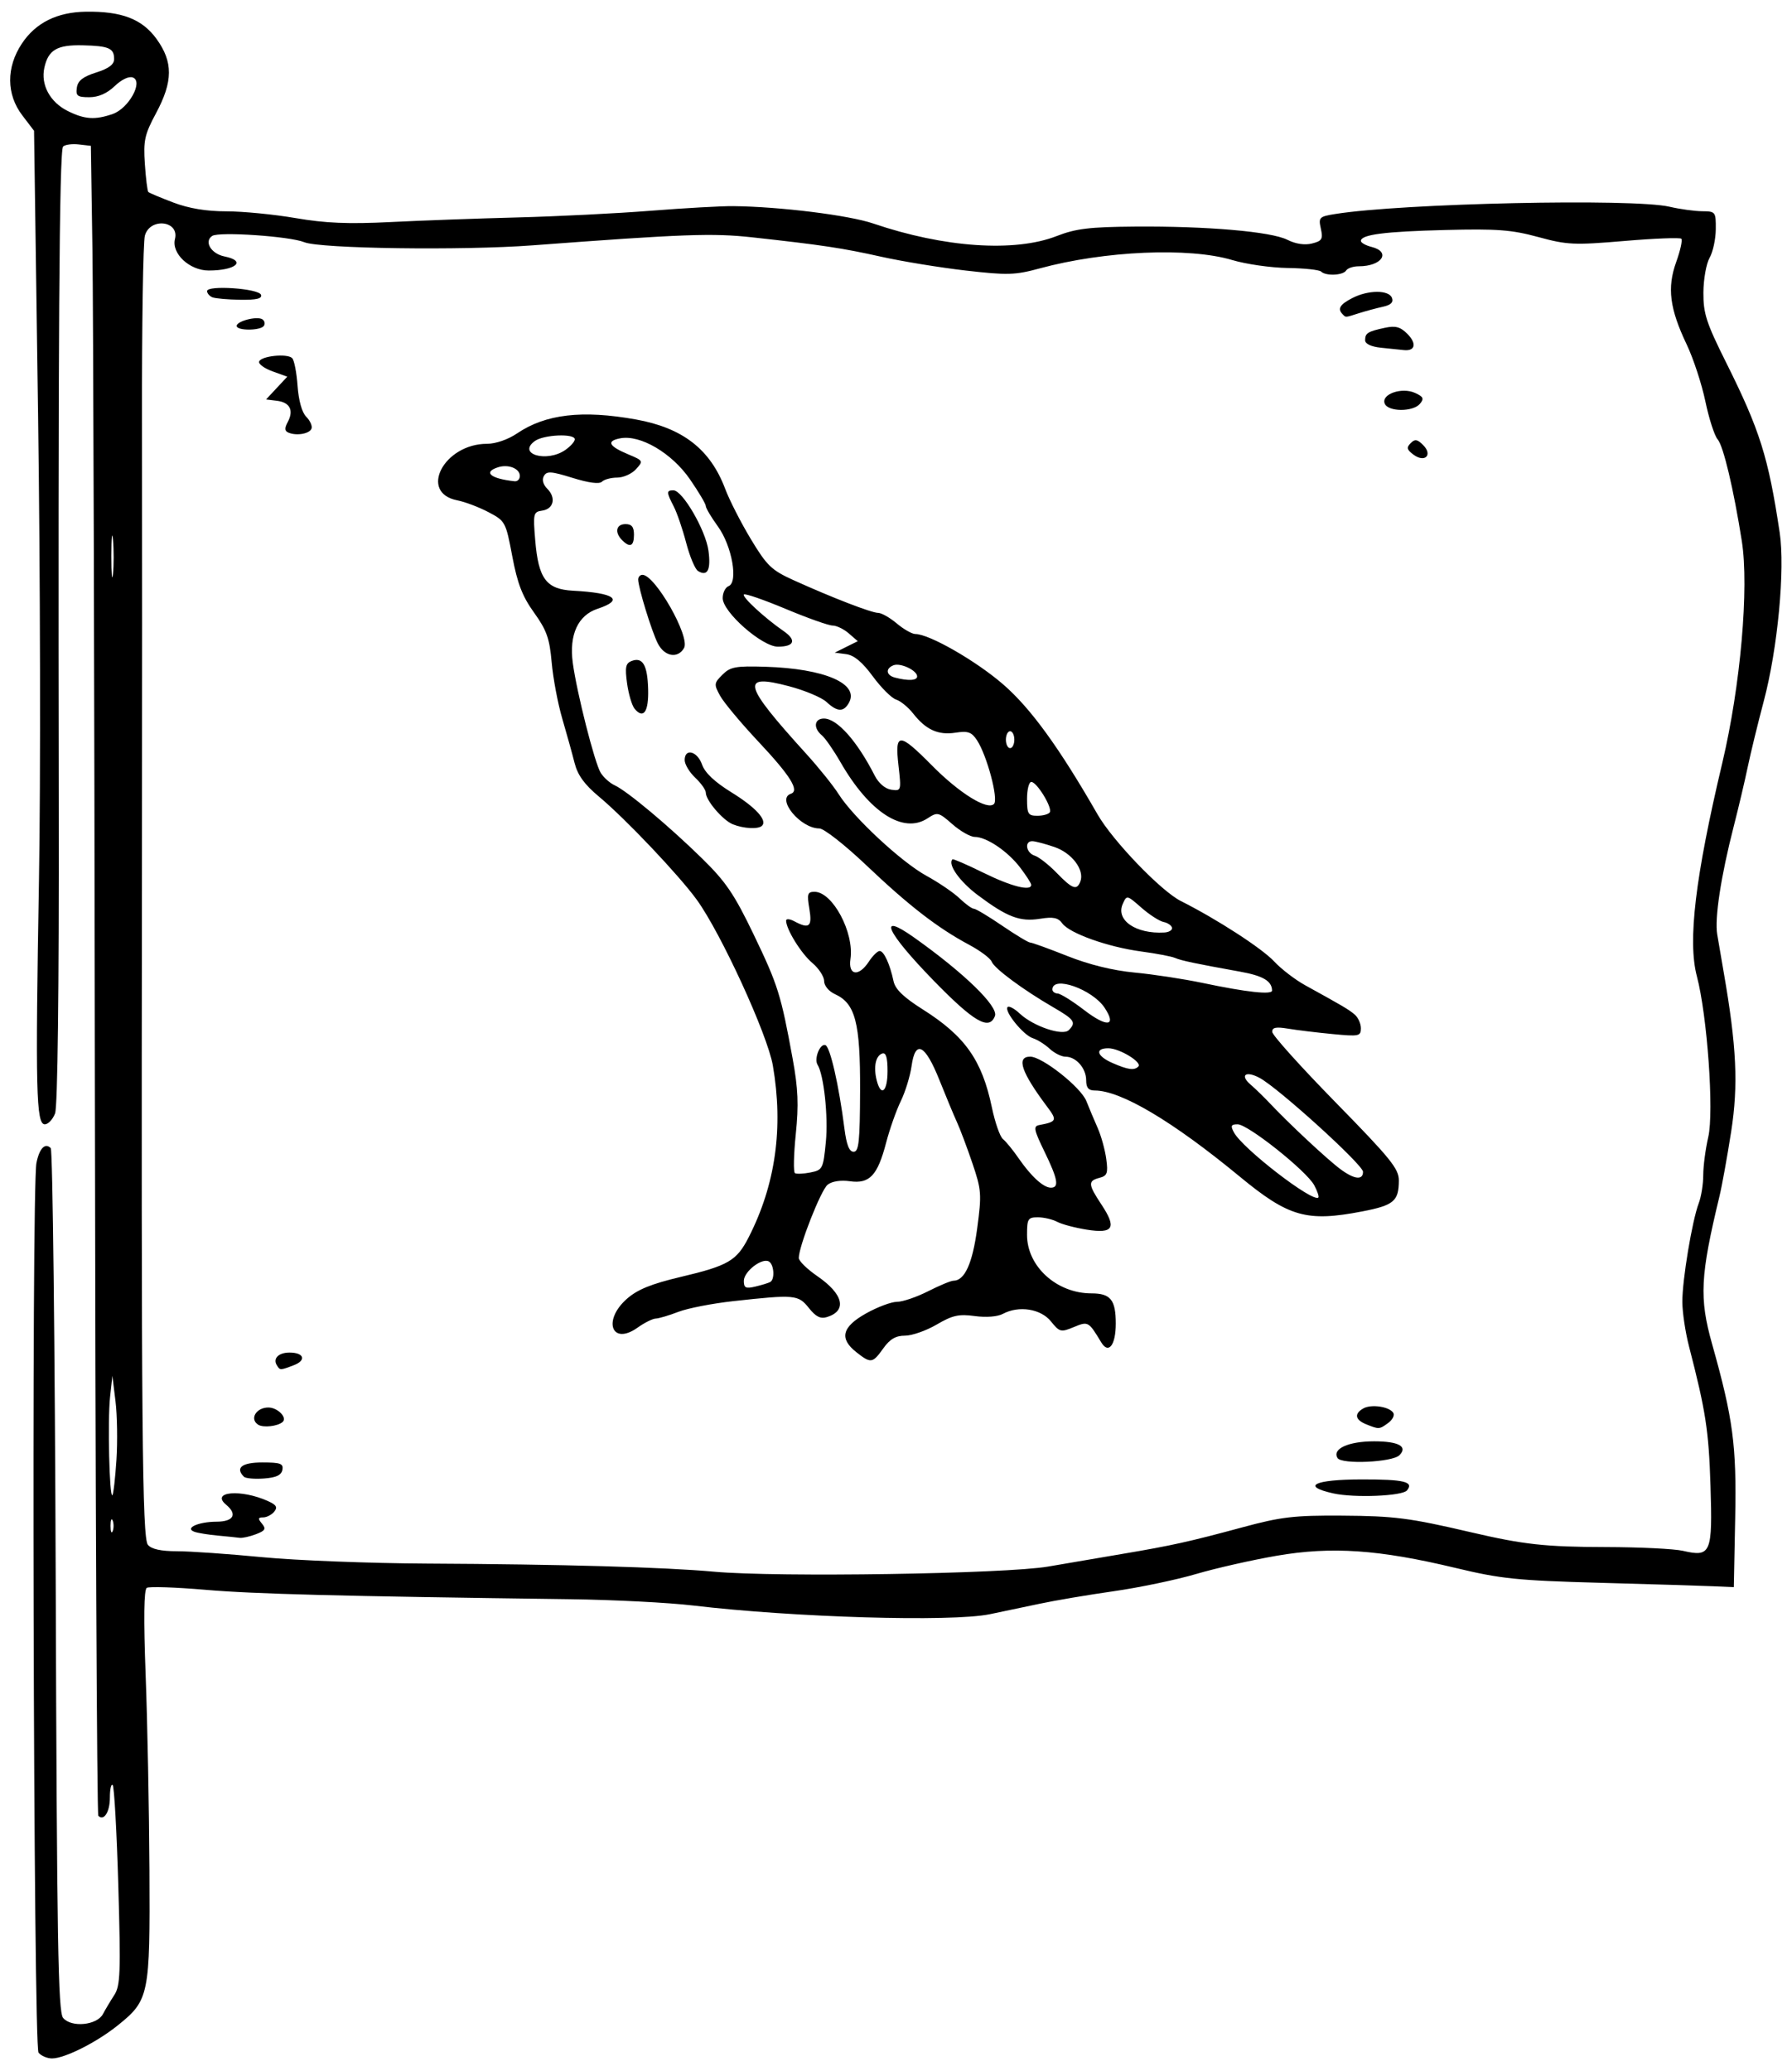 <?xml version="1.0" encoding="UTF-8" standalone="no"?>
<!-- Created with Inkscape (http://www.inkscape.org/) -->

<svg
   xmlns:dc="http://purl.org/dc/elements/1.1/"
   xmlns:cc="http://creativecommons.org/ns#"
   xmlns:rdf="http://www.w3.org/1999/02/22-rdf-syntax-ns#"
   xmlns:svg="http://www.w3.org/2000/svg"
   xmlns="http://www.w3.org/2000/svg"
   xmlns:sodipodi="http://sodipodi.sourceforge.net/DTD/sodipodi-0.dtd"
   xmlns:inkscape="http://www.inkscape.org/namespaces/inkscape"
   id="svg3418"
   version="1.1"
   inkscape:version="0.91 r13725"
   width="397.5"
   height="459.375"
   viewBox="0 0 397.5 459.375"
   sodipodi:docname="Karakonha.svg">
  <defs
     id="defs3422" />
  <sodipodi:namedview
     pagecolor="#ffffff"
     bordercolor="#666666"
     borderopacity="1"
     objecttolerance="10"
     gridtolerance="10"
     guidetolerance="10"
     inkscape:pageopacity="0"
     inkscape:pageshadow="2"
     inkscape:window-width="697"
     inkscape:window-height="480"
     id="namedview3420"
     showgrid="false"
     inkscape:zoom="1.4585034"
     inkscape:cx="198.75"
     inkscape:cy="229.6875"
     inkscape:window-x="0"
     inkscape:window-y="0"
     inkscape:window-maximized="1"
     inkscape:current-layer="svg3418" />
  <path
     style="fill:#000000"
     d="M 8.549,455.29 C 7.4,453.906 6.952,263.597 8.085,257.937 c 0.645,-3.227 1.935,-4.559 3.171,-3.277 0.429,0.445 0.924,43.676 1.101,96.068 0.27,80.025 0.531,95.513 1.636,96.844 1.825,2.198 7.515,1.649 8.843,-0.854 0.547,-1.031 1.679,-2.93 2.516,-4.219 1.34,-2.066 1.446,-4.93 0.893,-24.144 -0.345,-11.99 -0.907,-22.08 -1.249,-22.422 -0.342,-0.342 -0.621,0.901 -0.621,2.761 0,3.197 -1.326,5.292 -2.565,4.053 C 21.499,402.437 21.156,329.305 21.046,240.232 20.936,151.159 20.691,67.945 20.501,55.312 L 20.156,32.344 17.464,32.036 c -1.481,-0.169 -3.044,0.044 -3.473,0.473 -0.843,0.843 -1.122,43.663 -0.959,146.712 0.065,40.701 -0.243,66.227 -0.816,67.734 -0.506,1.331 -1.53,2.419 -2.275,2.419 -1.928,0 -2.106,-7.471 -1.292,-54.375 C 9.029,173.086 8.938,126.773 8.447,92.082 L 7.554,29.008 4.949,25.592 C 1.396,20.935 1.354,14.952 4.838,9.687 7.903,5.057 12.647,2.688 19.046,2.594 c 7.947,-0.117 12.479,1.627 15.666,6.027 3.705,5.115 3.681,9.436 -0.094,16.475 -2.543,4.741 -2.835,6.063 -2.487,11.245 0.217,3.23 0.564,6.04 0.772,6.245 0.208,0.205 2.698,1.254 5.534,2.331 3.461,1.314 7.336,1.957 11.788,1.958 3.647,2.6e-4 10.555,0.674 15.349,1.498 6.609,1.135 11.694,1.348 21.025,0.881 6.769,-0.339 19.479,-0.801 28.245,-1.027 8.766,-0.226 22.055,-0.893 29.531,-1.483 7.477,-0.59 15.703,-1.05 18.281,-1.022 10.351,0.112 25.633,2.008 31.05,3.853 15.721,5.352 31.347,6.423 40.668,2.79 4.263,-1.662 7.267,-2.027 17.344,-2.107 15.996,-0.127 30.226,1.104 33.843,2.927 1.837,0.926 3.845,1.229 5.458,0.824 2.227,-0.559 2.478,-0.978 1.97,-3.291 -0.55,-2.506 -0.374,-2.684 3.222,-3.259 14.849,-2.375 66.025,-3.486 74.101,-1.61 2.32,0.539 5.59,0.991 7.266,1.003 2.961,0.022 3.046,0.135 3.014,4.007 -0.018,2.191 -0.636,5.039 -1.373,6.328 -0.737,1.289 -1.355,4.753 -1.373,7.698 -0.029,4.634 0.646,6.715 5.015,15.469 7.514,15.054 9.39,21.003 11.906,37.761 1.224,8.15 -0.438,25.756 -3.531,37.407 -1.315,4.955 -2.92,11.54 -3.565,14.634 -0.645,3.094 -2.038,9 -3.096,13.125 -2.849,11.117 -4.261,20.37 -3.659,23.984 0.293,1.762 0.937,5.524 1.431,8.36 2.869,16.478 3.27,25.022 1.66,35.36 -0.866,5.56 -2.032,12.007 -2.591,14.327 -4.275,17.731 -4.516,22.58 -1.63,32.831 4.646,16.509 5.433,22.44 5.113,38.538 l -0.305,15.35 -4.563,-0.199 c -2.509,-0.11 -13.844,-0.456 -25.188,-0.77 -18.351,-0.507 -21.877,-0.87 -31.984,-3.294 -17.025,-4.083 -27.481,-4.796 -39.647,-2.704 -5.462,0.939 -13.517,2.764 -17.9,4.054 -4.383,1.291 -12.609,3.009 -18.281,3.818 -5.672,0.809 -13.055,2.058 -16.406,2.775 -3.352,0.717 -8.341,1.765 -11.087,2.328 -8.535,1.75 -43.394,0.725 -65.788,-1.934 -5.414,-0.643 -17.648,-1.271 -27.188,-1.396 -51.563,-0.676 -70.066,-1.153 -80.97,-2.087 -6.635,-0.568 -12.497,-0.765 -13.027,-0.438 -0.646,0.4 -0.73,6.797 -0.254,19.44 0.39,10.364 0.768,29.793 0.84,43.173 0.148,27.755 -0.076,28.854 -7.019,34.428 -4.718,3.788 -11.778,7.337 -14.595,7.337 -1.063,0 -2.408,-0.573 -2.989,-1.272 z M 232.5,347.466 c 4.383,-0.756 11.766,-2.015 16.406,-2.798 11,-1.855 14.869,-2.711 26.719,-5.914 8.567,-2.315 11.425,-2.65 22.031,-2.58 11.683,0.077 14.982,0.501 28.594,3.676 11.755,2.741 16.52,3.264 30,3.292 7.477,0.015 15.161,0.392 17.076,0.837 6.192,1.438 6.572,0.533 6.093,-14.489 -0.39,-12.219 -1.052,-16.504 -4.773,-30.896 -0.8,-3.094 -1.462,-7.523 -1.47,-9.844 -0.019,-4.852 2.172,-18.014 3.641,-21.878 0.548,-1.441 0.996,-4.247 0.996,-6.237 0,-1.99 0.502,-5.792 1.115,-8.449 1.291,-5.593 -0.221,-26.903 -2.53,-35.655 -2.058,-7.802 -0.369,-21.979 5.639,-47.312 4.041,-17.042 5.963,-38.882 4.33,-49.219 -1.825,-11.557 -4.092,-21.098 -5.357,-22.544 -0.698,-0.798 -1.925,-4.594 -2.728,-8.437 -0.803,-3.843 -2.666,-9.519 -4.141,-12.612 -3.786,-7.944 -4.378,-12.588 -2.331,-18.282 0.918,-2.554 1.431,-4.883 1.139,-5.175 -0.292,-0.292 -5.981,-0.068 -12.642,0.497 -11.147,0.946 -12.668,0.877 -19.1,-0.875 -5.897,-1.606 -9.113,-1.849 -20.582,-1.56 -13.506,0.341 -18.75,1.019 -18.75,2.426 0,0.404 1.055,0.999 2.344,1.322 4.432,1.112 2.331,4.303 -2.834,4.303 -1.216,0 -2.472,0.422 -2.791,0.938 -0.677,1.095 -4.524,1.258 -5.547,0.234 -0.387,-0.387 -3.726,-0.745 -7.422,-0.795 -3.695,-0.051 -9.238,-0.846 -12.317,-1.768 -9.554,-2.859 -28.334,-2.04 -42.683,1.861 -5.479,1.49 -7.134,1.538 -16.406,0.474 -5.672,-0.651 -14.109,-2.029 -18.75,-3.064 -8.64,-1.927 -13.04,-2.589 -28.594,-4.302 -8.81,-0.971 -15.224,-0.737 -48.75,1.778 -15.615,1.171 -47.155,0.737 -50.625,-0.697 -3.172,-1.31 -18.92,-2.388 -20.422,-1.397 -1.885,1.243 -0.259,3.961 2.728,4.558 C 54.743,57.871 52.339,60 46.287,60 42.045,60 38.004,56.228 38.81,53.019 39.836,48.932 33.262,48.189 32.137,52.266 c -0.391,1.418 -0.679,19.875 -0.64,41.016 0.039,21.141 0.035,66.07 -0.01,99.844 -0.162,123.341 0.055,148 1.316,149.52 0.795,0.957 2.89,1.418 6.452,1.42 2.902,9.4e-4 11.393,0.593 18.87,1.315 7.477,0.722 23.93,1.363 36.562,1.425 29.807,0.146 52.628,0.792 63.75,1.803 13.944,1.268 64.625,0.487 74.062,-1.142 z M 48.281,340.591 c -2.062,-0.189 -4.371,-0.563 -5.13,-0.83 -2.295,-0.809 0.801,-2.229 4.896,-2.246 3.759,-0.015 4.674,-1.636 2.12,-3.756 -3.543,-2.94 3.331,-3.525 9.327,-0.793 1.838,0.837 2.133,1.36 1.322,2.338 -0.575,0.693 -1.678,1.259 -2.451,1.259 -1.137,0 -1.185,0.267 -0.252,1.391 0.958,1.154 0.727,1.553 -1.352,2.344 -1.379,0.524 -3.007,0.882 -3.618,0.795 -0.611,-0.087 -2.798,-0.312 -4.861,-0.502 z m 247.5,-9.348 c -7.273,-1.609 -4.302,-3.085 6.251,-3.103 9.458,-0.017 11.659,0.517 10.064,2.439 -1.046,1.26 -11.669,1.692 -16.315,0.664 z M 54.107,327.544 c -1.984,-1.984 -0.455,-3.169 4.087,-3.169 4.023,0 4.708,0.253 4.445,1.641 -0.224,1.179 -1.373,1.719 -4.087,1.919 -2.077,0.153 -4.077,-0.023 -4.445,-0.391 z M 296.694,323.397 c -1.258,-2.036 2.404,-3.709 8.118,-3.709 5.433,0 7.533,1.156 5.604,3.084 -1.57,1.57 -12.821,2.082 -13.722,0.625 z M 57.285,316.011 c -1.99,-1.25 -0.479,-3.823 2.246,-3.823 2.045,0 4.251,2.236 3.163,3.205 -1.078,0.96 -4.281,1.326 -5.409,0.618 z m 245.762,-0.102 c -2.475,-0.995 -2.711,-2.353 -0.614,-3.527 1.764,-0.987 5.777,-0.383 6.63,0.998 0.329,0.532 -0.18,1.537 -1.131,2.232 -1.97,1.441 -2.032,1.445 -4.886,0.297 z M 61.406,302.812 C 60.482,301.316 61.798,300 64.219,300 c 3.234,0 3.805,1.722 0.933,2.814 -3.026,1.151 -3.033,1.151 -3.745,-0.002 z m 128.564,-2.881 c -3.856,-3.033 -3.222,-5.602 2.122,-8.604 2.525,-1.418 5.617,-2.578 6.871,-2.578 1.255,0 4.356,-1.053 6.893,-2.34 2.537,-1.287 5.074,-2.342 5.639,-2.344 2.493,-0.01 4.223,-3.824 5.264,-11.604 1.015,-7.584 0.945,-8.534 -1.056,-14.431 -1.178,-3.472 -2.721,-7.578 -3.429,-9.125 -0.708,-1.547 -2.464,-5.761 -3.902,-9.364 -3.164,-7.926 -5.342,-9.021 -6.168,-3.1 -0.309,2.215 -1.384,5.717 -2.388,7.782 -1.004,2.065 -2.469,6.217 -3.255,9.228 -1.902,7.282 -3.669,9.166 -8.026,8.551 -2.068,-0.292 -3.99,0.006 -4.951,0.766 -1.481,1.172 -6.398,13.666 -6.398,16.257 0,0.659 1.848,2.469 4.106,4.023 5.781,3.977 6.667,7.647 2.19,9.068 -1.473,0.467 -2.495,-0.036 -4.061,-2 -2.356,-2.955 -3.101,-3.022 -16.766,-1.519 -4.641,0.511 -10.125,1.579 -12.188,2.375 -2.062,0.796 -4.318,1.465 -5.012,1.488 -0.694,0.023 -2.502,0.924 -4.018,2.004 -5.749,4.094 -7.841,-1.59 -2.357,-6.405 2.336,-2.051 5.412,-3.298 11.953,-4.845 10.516,-2.487 12.373,-3.571 15.031,-8.774 5.966,-11.673 7.747,-24.327 5.367,-38.113 -1.187,-6.871 -11.519,-29.379 -16.877,-36.764 -3.975,-5.478 -15.817,-17.963 -21.685,-22.862 -3.236,-2.701 -4.734,-4.769 -5.42,-7.483 -0.522,-2.062 -1.752,-6.492 -2.734,-9.844 -0.982,-3.352 -2.037,-8.959 -2.344,-12.462 -0.467,-5.316 -1.113,-7.139 -3.91,-11.032 -2.59,-3.605 -3.686,-6.438 -4.825,-12.473 -1.447,-7.664 -1.545,-7.845 -5.291,-9.817 -2.099,-1.105 -5.203,-2.28 -6.897,-2.611 -8.661,-1.695 -2.974,-12.543 6.576,-12.543 1.931,0 4.666,-0.945 6.667,-2.302 6.315,-4.286 14.457,-5.238 26.4,-3.089 10.352,1.863 16.47,6.621 19.764,15.371 0.942,2.503 3.507,7.528 5.699,11.165 3.548,5.888 4.581,6.883 9.417,9.079 8.492,3.854 17.343,7.277 18.818,7.277 0.739,0 2.597,1.055 4.129,2.344 1.532,1.289 3.385,2.344 4.117,2.344 3.093,0 13.522,5.987 19.535,11.215 6.078,5.284 12.39,13.985 20.888,28.794 3.355,5.847 14.084,17.008 18.469,19.213 8.035,4.04 18.02,10.508 20.726,13.424 1.547,1.667 4.642,4.039 6.877,5.271 8.406,4.632 9.542,5.302 10.924,6.449 0.78,0.647 1.417,2.029 1.417,3.071 0,1.774 -0.403,1.856 -6.328,1.289 -3.48,-0.333 -7.91,-0.871 -9.844,-1.195 -2.652,-0.444 -3.513,-0.271 -3.504,0.706 0.007,0.712 6.334,7.751 14.062,15.642 12.221,12.478 14.049,14.738 14.037,17.344 -0.022,4.564 -1.118,5.491 -8.089,6.84 -12.336,2.387 -16.329,1.256 -27.182,-7.698 -14.912,-12.302 -26.386,-19.114 -32.196,-19.114 -1.38,0 -1.894,-0.618 -1.894,-2.277 0,-2.659 -2.247,-5.223 -4.578,-5.223 -0.897,0 -2.482,-0.792 -3.521,-1.76 -1.039,-0.968 -2.73,-2.027 -3.757,-2.353 -2.092,-0.664 -6.428,-6.04 -5.567,-6.901 0.305,-0.305 1.515,0.346 2.687,1.448 3.007,2.825 9.525,5.027 10.877,3.674 1.701,-1.701 1.273,-2.334 -3.408,-5.049 -6.738,-3.908 -13.114,-8.628 -13.692,-10.136 -0.284,-0.74 -2.54,-2.428 -5.014,-3.751 -6.972,-3.728 -13.354,-8.663 -22.754,-17.593 -4.792,-4.553 -9.447,-8.203 -10.461,-8.203 -4.213,0 -9.622,-6.595 -6.314,-7.698 1.976,-0.659 -0.091,-3.98 -7.17,-11.521 -3.872,-4.125 -7.707,-8.715 -8.522,-10.2 -1.397,-2.546 -1.368,-2.813 0.514,-4.688 1.75,-1.743 2.926,-1.959 9.545,-1.756 13.11,0.403 20.878,3.759 18.507,7.995 -1.173,2.096 -2.575,2.044 -4.97,-0.185 -1.064,-0.991 -4.78,-2.554 -8.257,-3.476 -10.945,-2.899 -10.357,-0.574 3.793,15.014 2.755,3.035 5.974,7.043 7.152,8.906 3.26,5.156 13.929,15.076 19.477,18.111 2.721,1.488 6.029,3.741 7.35,5.007 1.321,1.266 2.75,2.301 3.175,2.301 0.425,0 3.245,1.688 6.266,3.75 3.022,2.062 5.825,3.75 6.229,3.75 0.404,0 4.1,1.339 8.214,2.974 4.84,1.925 10.125,3.225 14.979,3.684 4.125,0.39 10.875,1.42 15,2.288 9.807,2.064 15.472,2.685 15.454,1.695 -0.038,-2.113 -1.996,-3.27 -7.086,-4.188 -10.045,-1.812 -13.038,-2.444 -14.462,-3.055 -0.773,-0.332 -4.148,-0.973 -7.5,-1.423 -7.383,-0.993 -15.867,-4.015 -17.485,-6.229 -0.931,-1.273 -1.992,-1.494 -4.925,-1.025 -4.468,0.714 -7.293,-0.358 -13.818,-5.246 -4.024,-3.014 -6.725,-6.834 -5.617,-7.943 0.147,-0.147 3.259,1.205 6.914,3.006 6.147,3.028 10.556,4.139 10.556,2.659 0,-0.338 -1.104,-2.061 -2.452,-3.83 -2.768,-3.629 -7.462,-6.797 -10.08,-6.802 -0.963,-0.002 -3.193,-1.269 -4.955,-2.816 -3.068,-2.693 -3.301,-2.749 -5.51,-1.301 -5.39,3.532 -12.905,-1.314 -19.309,-12.451 -1.533,-2.665 -3.398,-5.353 -4.146,-5.974 -1.943,-1.613 -1.679,-3.711 0.467,-3.711 2.927,0 7.35,4.966 11.271,12.656 0.869,1.704 2.317,2.937 3.674,3.129 2.209,0.312 2.231,0.238 1.594,-5.391 -0.834,-7.371 0.117,-7.37 7.416,0.007 6.093,6.158 12.303,10.014 13.768,8.549 1.038,-1.038 -1.543,-10.739 -3.757,-14.122 -1.202,-1.837 -1.996,-2.117 -4.788,-1.689 -3.836,0.588 -6.554,-0.644 -9.386,-4.256 -1.088,-1.387 -2.791,-2.781 -3.785,-3.096 -0.994,-0.315 -3.32,-2.634 -5.169,-5.153 -2.321,-3.162 -4.149,-4.683 -5.903,-4.914 l -2.541,-0.334 2.558,-1.272 2.558,-1.272 -1.999,-1.734 c -1.099,-0.954 -2.714,-1.734 -3.589,-1.734 -0.874,0 -5.55,-1.658 -10.39,-3.685 -4.84,-2.027 -9.016,-3.47 -9.279,-3.206 -0.505,0.505 4.639,5.247 8.808,8.121 2.93,2.02 2.398,3.457 -1.278,3.457 -3.51,0 -12.234,-7.678 -12.234,-10.768 0,-1.186 0.585,-2.381 1.299,-2.655 2.201,-0.845 0.755,-8.953 -2.362,-13.246 -1.478,-2.035 -2.687,-4.075 -2.687,-4.534 0,-0.458 -1.582,-3.125 -3.516,-5.927 -4.021,-5.826 -11.015,-9.936 -15.458,-9.085 -3.155,0.604 -2.573,1.742 1.831,3.582 3.273,1.368 3.313,1.446 1.666,3.267 -0.929,1.026 -2.804,1.866 -4.168,1.866 -1.364,0 -2.887,0.407 -3.384,0.904 -0.581,0.581 -2.912,0.28 -6.516,-0.84 -4.756,-1.478 -5.727,-1.543 -6.368,-0.423 -0.469,0.819 -0.183,1.895 0.75,2.829 2.004,2.004 1.424,4.489 -1.134,4.855 -1.947,0.278 -2.031,0.635 -1.539,6.562 0.711,8.567 2.448,10.883 8.399,11.201 9.309,0.496 11.401,2.036 5.44,4.004 -4.362,1.44 -6.345,5.762 -5.506,12.002 0.889,6.609 4.865,22.259 6.196,24.391 0.646,1.034 2.041,2.279 3.1,2.765 2.769,1.271 12.044,9.034 19.375,16.216 5.296,5.189 7.146,7.919 11.487,16.949 5.348,11.125 6.02,13.268 8.615,27.493 1.211,6.635 1.359,10.206 0.693,16.699 -0.466,4.542 -0.551,8.442 -0.189,8.665 0.362,0.224 1.916,0.155 3.455,-0.153 2.687,-0.537 2.821,-0.806 3.405,-6.793 0.547,-5.616 -0.445,-14.838 -1.84,-17.095 -0.822,-1.331 0.536,-4.757 1.729,-4.36 1.055,0.352 3.008,8.897 4.229,18.503 0.461,3.63 1.065,5.156 2.041,5.156 1.157,0 1.394,-2.244 1.434,-13.594 0.053,-15.066 -1.052,-19.305 -5.568,-21.362 -1.377,-0.628 -2.409,-1.873 -2.409,-2.909 0,-0.996 -1.189,-2.812 -2.642,-4.035 -2.454,-2.065 -5.795,-7.468 -5.795,-9.37 0,-0.455 0.816,-0.39 1.813,0.144 3.338,1.786 4.019,1.22 3.343,-2.78 -0.556,-3.289 -0.413,-3.75 1.16,-3.75 3.993,0 8.822,9.032 7.962,14.893 -0.541,3.689 1.83,4.024 4.089,0.576 0.845,-1.289 1.918,-2.344 2.385,-2.344 0.942,0 2.274,2.896 3.085,6.71 0.378,1.777 2.234,3.568 6.476,6.247 9.383,5.926 13.147,11.26 15.332,21.73 0.699,3.352 1.805,6.516 2.457,7.031 0.652,0.516 2.205,2.414 3.45,4.219 2.816,4.08 5.534,6.562 7.185,6.562 1.889,0 1.551,-1.884 -1.44,-8.035 -2.327,-4.786 -2.49,-5.599 -1.172,-5.848 3.91,-0.739 4.052,-1.05 1.831,-4.008 -5.79,-7.714 -6.967,-11.171 -3.803,-11.171 2.66,0 11.23,6.777 12.448,9.844 0.614,1.547 1.749,4.243 2.521,5.992 0.772,1.749 1.625,4.832 1.896,6.85 0.426,3.176 0.222,3.741 -1.513,4.195 -2.584,0.676 -2.527,1.434 0.447,5.928 3.432,5.186 2.664,6.502 -3.25,5.567 -2.587,-0.409 -5.548,-1.195 -6.579,-1.747 C 233.467,270.452 231.541,270 230.218,270 c -2.196,0 -2.405,0.339 -2.405,3.896 0,7.006 6.587,12.979 14.314,12.979 4.22,0 5.374,1.437 5.374,6.695 0,4.793 -1.6,6.863 -3.223,4.17 -2.814,-4.669 -2.894,-4.714 -6.108,-3.383 -2.851,1.181 -3.133,1.11 -5.048,-1.269 -2.253,-2.8 -7.121,-3.566 -10.651,-1.677 -1.198,0.641 -3.716,0.84 -6.248,0.493 -3.532,-0.484 -4.945,-0.169 -8.446,1.883 -2.312,1.355 -5.472,2.464 -7.02,2.464 -2.059,0 -3.355,0.756 -4.819,2.812 -2.378,3.34 -2.757,3.395 -5.967,0.869 z M 170.859,284.346 c 1.047,-0.588 0.85,-3.833 -0.276,-4.528 -1.513,-0.935 -5.584,2.187 -5.584,4.284 0,1.566 0.421,1.771 2.578,1.255 1.418,-0.339 2.895,-0.794 3.281,-1.011 z M 291.522,262.893 C 289.822,259.718 276.825,249.375 274.534,249.375 c -1.469,0 -1.616,0.319 -0.827,1.793 1.911,3.571 17.389,15.526 18.717,14.457 0.216,-0.174 -0.19,-1.403 -0.901,-2.732 z m 10.822,-2.988 c 0,-1.555 -18.774,-18.597 -22.947,-20.831 -3.045,-1.63 -4.437,-0.636 -2.036,1.453 1.148,0.999 3.02,2.812 4.16,4.028 4.291,4.579 12.927,12.642 15.846,14.796 3.05,2.25 4.977,2.465 4.977,0.554 z M 196.875,237.578 c 0,-3.021 -0.348,-4.181 -1.172,-3.907 -1.464,0.488 -1.981,2.968 -1.237,5.934 0.948,3.777 2.409,2.548 2.409,-2.027 z m 55.633,-1.023 c 0.927,-0.927 -4.186,-4.042 -6.648,-4.049 -3.081,-0.009 -2.577,1.756 0.938,3.284 3.446,1.498 4.797,1.679 5.711,0.765 z m -7.459,-12.994 c -2.715,-4.143 -11.611,-7.273 -11.611,-4.085 0,0.46 0.527,0.861 1.172,0.889 0.645,0.029 3.281,1.673 5.859,3.654 5.071,3.897 7.288,3.675 4.58,-0.458 z m 14.923,-17.78 c -0.102,-0.516 -0.945,-1.093 -1.875,-1.284 -0.93,-0.19 -3.144,-1.622 -4.922,-3.18 -3.202,-2.808 -3.24,-2.816 -4.128,-0.824 -1.608,3.603 2.915,6.706 9.235,6.336 1.031,-0.06 1.792,-0.532 1.69,-1.047 z m -20.332,-10.256 c 0.979,-2.552 -1.844,-6.319 -5.733,-7.651 -2.062,-0.706 -4.277,-1.29 -4.922,-1.298 -1.813,-0.022 -1.383,2.605 0.526,3.211 0.934,0.296 3.126,2.012 4.871,3.813 3.482,3.593 4.478,3.957 5.257,1.925 z m -6.774,-15.358 c 0.621,-1.005 -2.867,-6.731 -4.101,-6.731 -0.523,0 -0.951,1.688 -0.951,3.75 0,3.351 0.244,3.75 2.288,3.75 1.259,0 2.502,-0.346 2.764,-0.769 z M 225,164.062 c 0,-1.031 -0.422,-1.875 -0.938,-1.875 -0.516,0 -0.938,0.844 -0.938,1.875 0,1.031 0.422,1.875 0.938,1.875 0.516,0 0.938,-0.844 0.938,-1.875 z m -21.562,-14.03 c 0,-1.328 -3.681,-3.072 -5.23,-2.478 -1.841,0.707 -1.671,2.22 0.308,2.737 2.941,0.769 4.922,0.665 4.922,-0.258 z m -88.125,-44.464 c 0,-1.644 -2.532,-2.659 -4.82,-1.933 -3.414,1.084 -1.723,2.527 3.648,3.112 0.645,0.07 1.172,-0.46 1.172,-1.178 z m 10.104,-5.778 c 1.146,-0.803 2.084,-1.857 2.084,-2.344 0,-1.349 -6.911,-1.053 -8.87,0.38 -3.978,2.909 2.685,4.837 6.787,1.964 z m 81.537,117.558 c -10.379,-10.672 -12.423,-15.24 -4.219,-9.428 11.07,7.842 18.774,15.317 17.962,17.431 -1.271,3.312 -4.658,1.339 -13.744,-8.002 z m -44.402,-34.517 c -2.225,-0.899 -5.989,-5.307 -5.989,-7.013 0,-0.614 -1.055,-2.107 -2.344,-3.318 -1.289,-1.211 -2.344,-2.972 -2.344,-3.913 0,-2.718 2.815,-1.985 3.856,1.003 0.63,1.808 2.805,3.862 6.51,6.149 5.383,3.323 8.011,6.195 6.788,7.419 -0.808,0.808 -4.077,0.643 -6.478,-0.327 z m -21.784,-25.629 c -0.592,-0.714 -1.345,-3.251 -1.672,-5.638 -0.489,-3.57 -0.312,-4.449 0.999,-4.952 2.457,-0.943 3.528,0.877 3.676,6.248 0.139,5.034 -1.028,6.721 -3.004,4.341 z m 5.156,-14.468 c -1.372,-2.694 -4.36,-12.43 -4.36,-14.207 0,-0.565 0.425,-1.028 0.944,-1.028 2.811,0 10.625,13.727 9.231,16.217 -1.359,2.429 -4.333,1.926 -5.814,-0.983 z m 8.904,-16.086 c -0.648,-0.4 -1.825,-3.208 -2.617,-6.24 -0.792,-3.032 -2.035,-6.663 -2.762,-8.07 -1.636,-3.164 -1.645,-3.588 -0.074,-3.588 2.019,0 7.15,8.827 7.773,13.374 0.586,4.273 -0.211,5.828 -2.32,4.524 z M 138,119.812 c -1.725,-1.725 -1.338,-3.562 0.75,-3.562 1.375,0 1.875,0.625 1.875,2.344 0,2.559 -0.877,2.966 -2.625,1.219 z m 175.543,-18.965 c -1.468,-1.083 -1.594,-1.58 -0.646,-2.541 0.954,-0.967 1.482,-0.891 2.772,0.399 2.202,2.202 0.406,4.011 -2.126,2.143 z M 63.992,95.961 c -0.865,-0.362 -0.907,-0.97 -0.162,-2.36 1.382,-2.582 0.485,-4.347 -2.389,-4.705 l -2.42,-0.302 2.351,-2.522 2.351,-2.522 -3.281,-1.187 c -1.805,-0.653 -3.137,-1.627 -2.961,-2.165 0.408,-1.246 6.239,-1.853 7.329,-0.763 0.451,0.451 0.99,3.214 1.197,6.139 0.23,3.257 0.972,5.914 1.914,6.856 0.846,0.846 1.381,2.017 1.189,2.602 -0.385,1.169 -3.287,1.697 -5.117,0.931 z M 307.149,89.501 c -0.8,-2.084 3.807,-3.686 6.747,-2.346 1.833,0.835 2.026,1.264 1.084,2.4 -1.535,1.849 -7.116,1.811 -7.831,-0.053 z m -0.821,-12.372 c -2.187,-0.229 -3.516,-0.857 -3.516,-1.662 0,-1.582 0.576,-1.944 4.392,-2.762 2.339,-0.501 3.413,-0.213 4.956,1.33 2.141,2.141 1.791,3.87 -0.732,3.619 -0.872,-0.087 -3.167,-0.323 -5.101,-0.525 z M 52.5,72.289 c 0,-1.061 4.473,-2.22 5.683,-1.472 0.5,0.309 0.667,0.955 0.37,1.435 C 57.864,73.368 52.5,73.4 52.5,72.289 Z M 297.812,69.688 c -1.188,-1.188 -0.614,-2.145 2.141,-3.57 3.545,-1.833 8.122,-1.851 8.819,-0.034 0.37,0.965 -0.251,1.569 -2.009,1.953 -1.4,0.306 -3.768,0.943 -5.263,1.416 -3.24,1.025 -2.919,1.005 -3.688,0.235 z M 47.109,65.942 C 46.465,65.682 45.938,65.062 45.938,64.565 c 0,-1.372 11.493,-0.578 11.957,0.826 0.279,0.845 -1.007,1.151 -4.613,1.098 -2.75,-0.041 -5.527,-0.287 -6.172,-0.547 z M 24.996,337.266 c -0.26,-0.645 -0.473,-0.117 -0.473,1.172 0,1.289 0.213,1.816 0.473,1.172 0.26,-0.645 0.26,-1.699 0,-2.344 z m 0.832,-13.455 c 0.265,-4.073 0.17,-9.936 -0.21,-13.03 l -0.691,-5.625 -0.511,4.688 c -0.561,5.151 -0.154,22.456 0.513,21.789 0.229,-0.229 0.634,-3.749 0.899,-7.822 z M 25.063,119.79 c -0.198,-2.205 -0.363,-0.634 -0.366,3.491 -0.003,4.125 0.159,5.929 0.36,4.009 0.201,-1.92 0.204,-5.295 0.006,-7.5 z M 25.017,25.275 c 3.536,-1.233 6.815,-7.178 4.458,-8.083 -0.873,-0.335 -2.497,0.431 -4.035,1.905 -1.705,1.633 -3.606,2.466 -5.634,2.466 -2.638,0 -3.019,-0.291 -2.761,-2.109 0.221,-1.555 1.346,-2.441 4.284,-3.37 2.793,-0.884 3.984,-1.778 3.984,-2.992 0,-2.398 -1.163,-2.906 -6.968,-3.042 -5.688,-0.133 -7.635,1.007 -8.508,4.982 -0.828,3.771 1.247,7.619 5.164,9.577 3.773,1.885 6.081,2.039 10.016,0.667 z"
     id="path3428"
     inkscape:connector-curvature="0" />
</svg>
